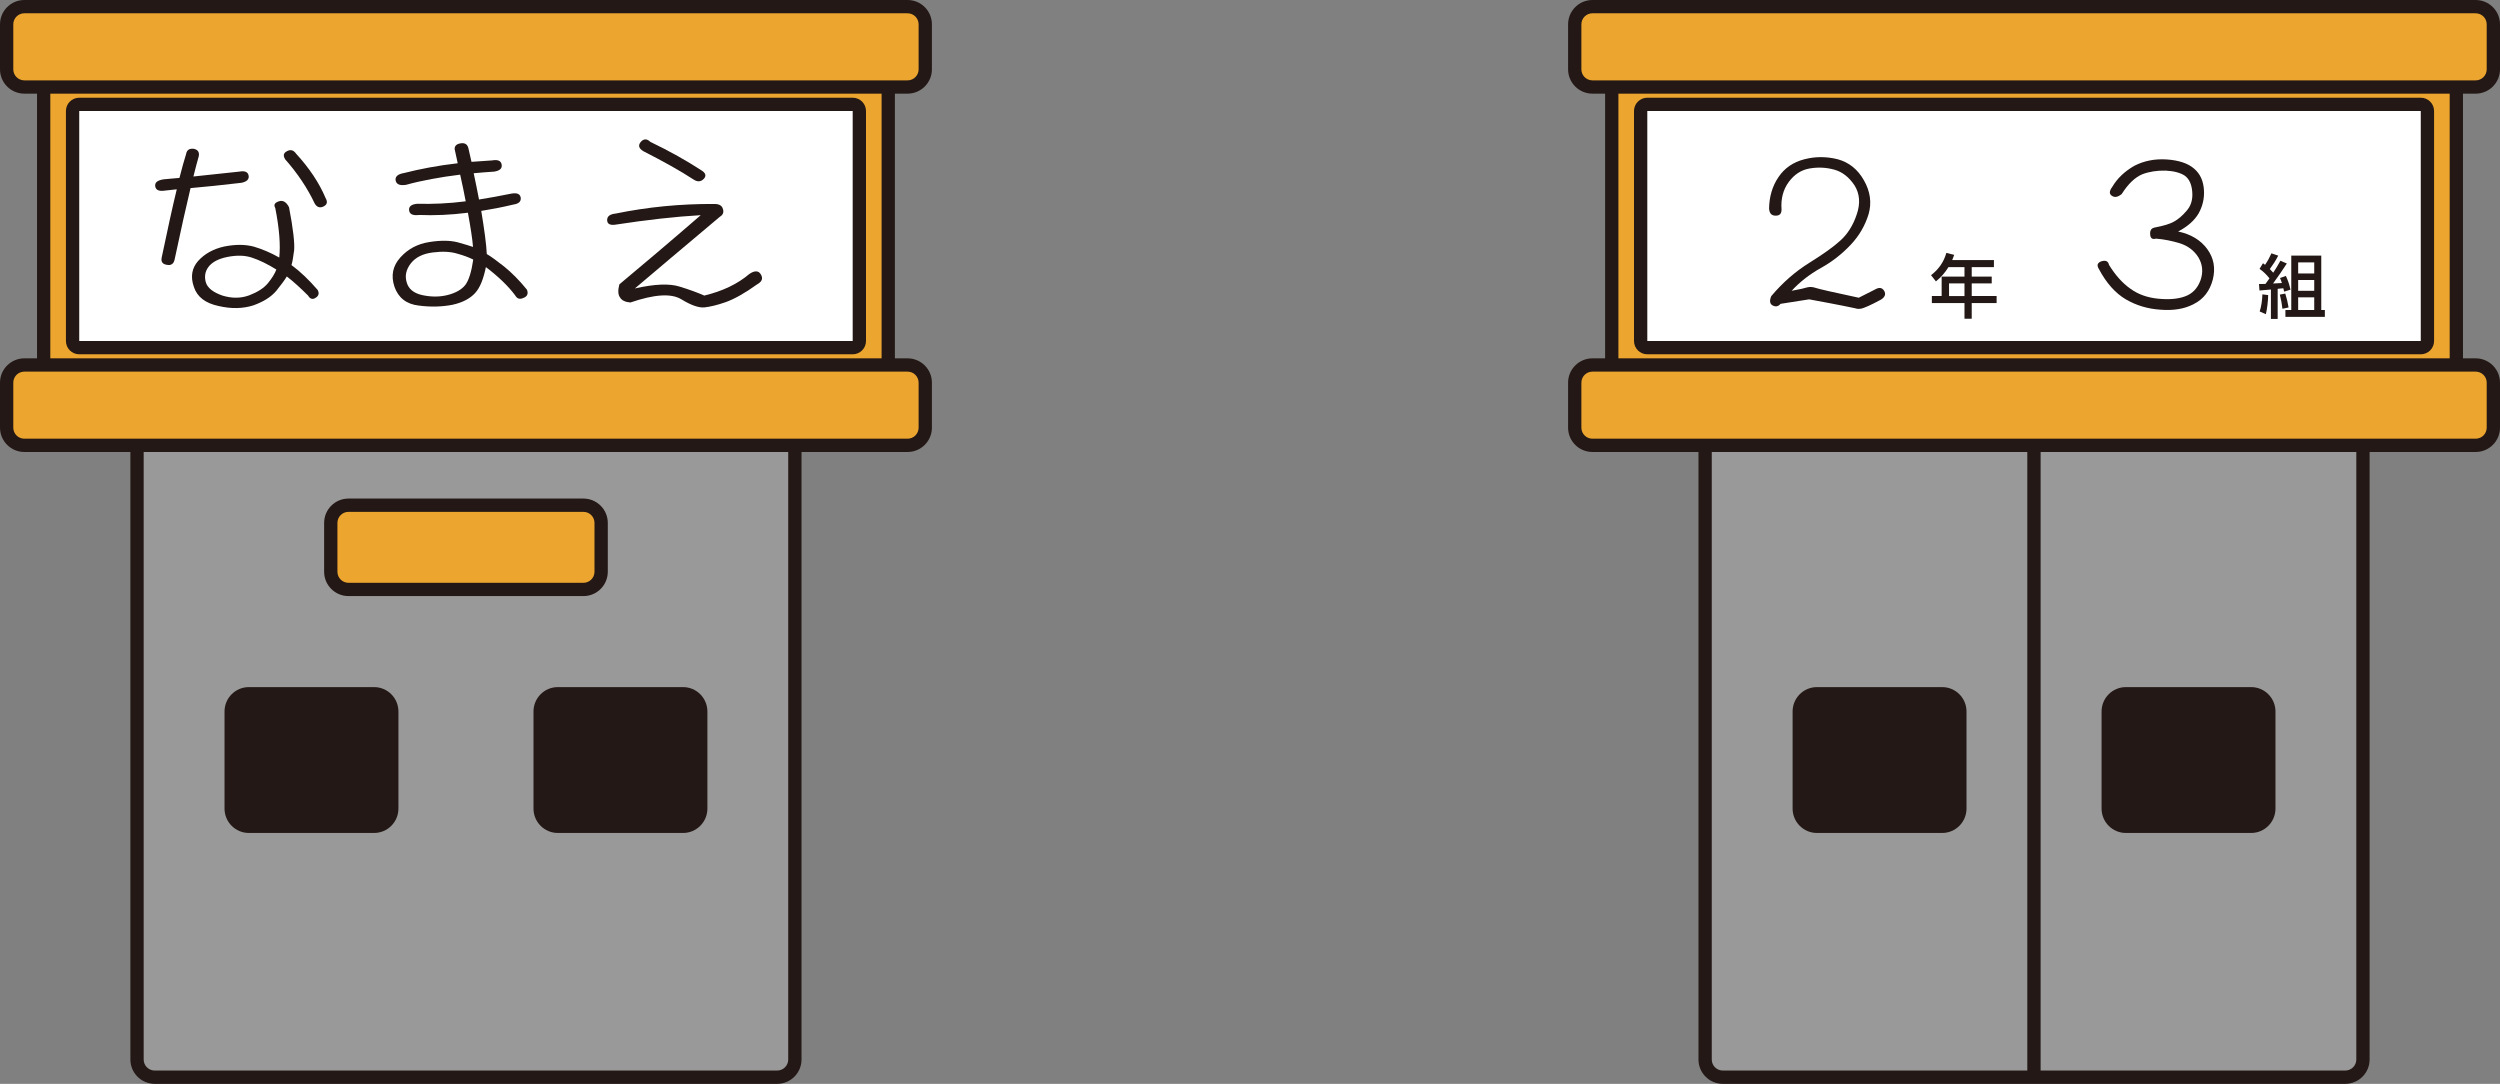 <?xml version="1.0" encoding="utf-8"?>
<!-- Generator: Adobe Illustrator 27.4.1, SVG Export Plug-In . SVG Version: 6.00 Build 0)  -->
<svg version="1.1" id="レイヤー_1" xmlns="http://www.w3.org/2000/svg" xmlns:xlink="http://www.w3.org/1999/xlink" x="0px"
	 y="0px" viewBox="0 0 251.256 108.929" enable-background="new 0 0 251.256 108.929" xml:space="preserve">
<rect x="0" y="0" width="251.256" height="108.929" fill="#808080" stroke="none"/>
<g>
	<g>
		<g>
			<path fill="#999999" d="M15.549,108.26c-0.98,0-1.777-0.797-1.777-1.777V42.749c0-0.369,0.299-0.668,0.668-0.668h64.778
				c0.369,0,0.668,0.299,0.668,0.668v63.734c0,0.98-0.797,1.777-1.776,1.777H15.549z"/>
			<path fill="#231815" d="M79.219,42.749v63.734c0,0.612-0.496,1.109-1.109,1.109H15.549c-0.612,0-1.109-0.496-1.109-1.109V42.749
				H79.219 M79.219,41.412H14.441c-0.738,0-1.337,0.598-1.337,1.337v63.734c0,1.348,1.097,2.445,2.445,2.445H78.11
				c1.348,0,2.445-1.097,2.445-2.445V42.749C80.556,42.011,79.957,41.412,79.219,41.412L79.219,41.412z"/>
		</g>
		<g>
			<path fill="#ECA52E" d="M5.057,44.757c-0.369,0-0.668-0.299-0.668-0.668V1.336c0-0.369,0.299-0.668,0.668-0.668h83.545
				c0.369,0,0.668,0.299,0.668,0.668v42.753c0,0.369-0.299,0.668-0.668,0.668H5.057z"/>
			<path fill="#231815" d="M88.602,1.337V44.09H5.057V1.337H88.602 M88.602,0H5.057C4.319,0,3.721,0.598,3.721,1.337V44.09
				c0,0.738,0.598,1.337,1.337,1.337h83.545c0.738,0,1.337-0.598,1.337-1.337V1.337C89.939,0.598,89.341,0,88.602,0L88.602,0z"/>
		</g>
		<g>
			<path fill="#ECA52E" d="M2.445,8.744c-0.98,0-1.777-0.797-1.777-1.777V2.445c0-0.98,0.797-1.777,1.777-1.777h88.77
				c0.979,0,1.776,0.797,1.776,1.777v4.522c0,0.979-0.797,1.777-1.776,1.777H2.445z"/>
			<g>
				<path fill="#231815" d="M91.214,1.337c0.612,0,1.109,0.496,1.109,1.109v4.522c0,0.612-0.496,1.109-1.109,1.109H2.445
					c-0.612,0-1.109-0.496-1.109-1.109V2.445c0-0.612,0.496-1.109,1.109-1.109H91.214 M91.214,0H2.445C1.097,0,0,1.097,0,2.445
					v4.522c0,1.348,1.097,2.445,2.445,2.445h88.769c1.348,0,2.445-1.097,2.445-2.445V2.445C93.66,1.097,92.563,0,91.214,0L91.214,0z
					"/>
			</g>
		</g>
		<g>
			<path fill="#ECA52E" d="M2.445,44.757c-0.98,0-1.777-0.797-1.777-1.776v-4.522c0-0.979,0.797-1.776,1.777-1.776h88.77
				c0.979,0,1.776,0.797,1.776,1.776v4.522c0,0.979-0.797,1.776-1.776,1.776H2.445z"/>
			<g>
				<path fill="#231815" d="M91.214,37.35c0.612,0,1.109,0.496,1.109,1.109v4.522c0,0.612-0.496,1.109-1.109,1.109H2.445
					c-0.612,0-1.109-0.496-1.109-1.109v-4.522c0-0.612,0.496-1.109,1.109-1.109H91.214 M91.214,36.014H2.445
					C1.097,36.014,0,37.111,0,38.459v4.522c0,1.348,1.097,2.445,2.445,2.445h88.769c1.348,0,2.445-1.097,2.445-2.445v-4.522
					C93.66,37.111,92.563,36.014,91.214,36.014L91.214,36.014z"/>
			</g>
		</g>
		<g>
			<g>
				<path fill="#231815" d="M25.005,83.044c-0.977,0-1.771-0.799-1.771-1.782v-9.755c0-0.982,0.795-1.782,1.771-1.782h12.598
					c0.977,0,1.771,0.8,1.771,1.782v9.755c0,0.983-0.795,1.782-1.771,1.782H25.005z"/>
				<path fill="#231815" d="M37.603,70.393c0.609,0,1.103,0.499,1.103,1.114v9.756c0,0.615-0.494,1.114-1.103,1.114H25.005
					c-0.609,0-1.103-0.499-1.103-1.114v-9.756c0-0.615,0.494-1.114,1.103-1.114H37.603 M37.603,69.056H25.005
					c-1.345,0-2.44,1.099-2.44,2.451v9.756c0,1.351,1.094,2.451,2.44,2.451h12.598c1.345,0,2.44-1.099,2.44-2.451v-9.756
					C40.043,70.156,38.948,69.056,37.603,69.056L37.603,69.056z"/>
			</g>
			<g>
				<path fill="#231815" d="M56.057,83.044c-0.977,0-1.771-0.799-1.771-1.782v-9.755c0-0.982,0.795-1.782,1.771-1.782h12.598
					c0.977,0,1.771,0.8,1.771,1.782v9.755c0,0.983-0.795,1.782-1.771,1.782H56.057z"/>
				<path fill="#231815" d="M68.655,70.393c0.609,0,1.103,0.499,1.103,1.114v9.756c0,0.615-0.494,1.114-1.103,1.114H56.057
					c-0.609,0-1.103-0.499-1.103-1.114v-9.756c0-0.615,0.494-1.114,1.103-1.114H68.655 M68.655,69.056H56.057
					c-1.345,0-2.44,1.099-2.44,2.451v9.756c0,1.351,1.094,2.451,2.44,2.451h12.598c1.345,0,2.44-1.099,2.44-2.451v-9.756
					C71.094,70.156,70,69.056,68.655,69.056L68.655,69.056z"/>
			</g>
		</g>
		<g>
			<path fill="#FFFFFF" d="M7.963,34.937c-0.369,0-0.668-0.299-0.668-0.668V11.157c0-0.369,0.299-0.668,0.668-0.668h77.735
				c0.369,0,0.668,0.299,0.668,0.668v23.112c0,0.369-0.299,0.668-0.668,0.668H7.963z"/>
			<path fill="#231815" d="M85.697,11.157v23.112H7.963V11.157H85.697 M85.697,9.821H7.963c-0.738,0-1.337,0.598-1.337,1.337v23.112
				c0,0.738,0.598,1.337,1.337,1.337h77.735c0.738,0,1.337-0.598,1.337-1.337V11.157C87.034,10.419,86.435,9.821,85.697,9.821
				L85.697,9.821z"/>
		</g>
		<g>
			<path fill="#ECA52E" d="M35.021,59.241c-0.979,0-1.777-0.797-1.777-1.777v-4.911c0-0.979,0.797-1.776,1.777-1.776h23.619
				c0.979,0,1.777,0.797,1.777,1.776v4.911c0,0.98-0.797,1.777-1.777,1.777H35.021z"/>
			<path fill="#231815" d="M58.639,51.444c0.612,0,1.109,0.496,1.109,1.109v4.911c0,0.612-0.496,1.109-1.109,1.109H35.021
				c-0.612,0-1.109-0.496-1.109-1.109v-4.911c0-0.612,0.496-1.109,1.109-1.109H58.639 M58.639,50.107H35.021
				c-1.348,0-2.445,1.097-2.445,2.445v4.911c0,1.348,1.097,2.445,2.445,2.445h23.618c1.348,0,2.445-1.097,2.445-2.445v-4.911
				C61.084,51.204,59.987,50.107,58.639,50.107L58.639,50.107z"/>
		</g>
	</g>
	<g>
		<path fill="#231815" d="M19.483,14.956c0.401,0.082,0.58,0.347,0.491,0.756c-0.156,0.532-0.335,1.228-0.536,2.026
			c1.315-0.143,2.876-0.307,4.615-0.491c0.535-0.102,0.869,0.021,0.936,0.41c0.067,0.368-0.201,0.614-0.735,0.716
			c-1.962,0.226-3.657,0.41-5.105,0.532c-0.447,1.862-0.981,4.256-1.606,7.202c-0.089,0.409-0.357,0.593-0.758,0.511
			c-0.446-0.062-0.624-0.307-0.535-0.736c0.579-2.742,1.07-5.033,1.516-6.855c-0.424,0.042-0.802,0.082-1.137,0.123
			c-0.646,0.102-0.958-0.041-1.026-0.409c-0.066-0.389,0.201-0.614,0.825-0.716c0.491-0.041,1.026-0.102,1.606-0.143
			c0.245-0.961,0.467-1.759,0.668-2.394C18.769,15.078,19.037,14.894,19.483,14.956z M28.022,20.235
			c0.401-0.143,0.758,0.061,1.026,0.593c0.423,2.189,0.579,3.642,0.512,4.337c-0.089,0.696-0.178,1.207-0.267,1.474
			c0.891,0.655,1.761,1.494,2.63,2.496c0.179,0.327,0.112,0.594-0.178,0.778c-0.312,0.225-0.58,0.143-0.781-0.205
			c-0.758-0.757-1.471-1.412-2.14-1.923c-0.201,0.348-0.557,0.819-1.048,1.433c-0.535,0.634-1.292,1.105-2.318,1.473
			c-1.026,0.327-2.185,0.368-3.5,0.062c-1.316-0.287-2.14-0.9-2.475-1.923c-0.357-1.023-0.201-1.883,0.424-2.599
			c0.646-0.716,1.516-1.207,2.609-1.452c1.115-0.226,2.096-0.226,2.965,0c0.847,0.245,1.716,0.613,2.586,1.105
			c0.133-1.289,0-2.946-0.401-4.972C27.486,20.582,27.598,20.378,28.022,20.235z M25.346,25.902
			c-0.713-0.245-1.538-0.266-2.474-0.082c-0.937,0.184-1.561,0.532-1.918,1.003c-0.357,0.471-0.423,1.002-0.267,1.554
			c0.178,0.573,0.735,1.003,1.672,1.33c0.936,0.287,1.828,0.287,2.675-0.021c0.848-0.327,1.471-0.716,1.895-1.227
			c0.401-0.491,0.692-0.962,0.847-1.371C26.884,26.536,26.082,26.147,25.346,25.902z M28.868,15.181
			c0.357-0.184,0.646-0.082,0.892,0.266c1.315,1.432,2.318,2.926,2.964,4.461c0.223,0.388,0.156,0.655-0.201,0.839
			c-0.378,0.184-0.669,0.082-0.891-0.287c-0.736-1.555-1.717-3.028-2.965-4.44C28.423,15.631,28.489,15.365,28.868,15.181z"/>
		<path fill="#231815" d="M46.002,16.408l-0.311-1.432c0-0.327,0.201-0.511,0.624-0.573c0.401-0.061,0.669,0.102,0.759,0.491
			l0.311,1.371c0.669-0.042,1.361-0.102,2.074-0.143c0.579-0.102,0.891,0.041,0.958,0.409c0.067,0.389-0.156,0.614-0.736,0.716
			c-0.713,0.042-1.382,0.102-2.073,0.164c0.201,0.941,0.379,1.821,0.535,2.64c1.048-0.164,2.14-0.369,3.256-0.594
			c0.579-0.102,0.87,0.041,0.936,0.409c0.044,0.389-0.201,0.614-0.758,0.696c-1.115,0.266-2.185,0.471-3.21,0.634
			c0.312,1.883,0.513,3.355,0.557,4.337c0.401,0.225,0.981,0.655,1.739,1.249c0.758,0.614,1.538,1.391,2.296,2.332
			c0.156,0.388,0.044,0.675-0.334,0.818c-0.379,0.184-0.647,0.102-0.848-0.246c-0.669-0.9-1.649-1.862-2.943-2.844
			c-0.245,1.187-0.58,2.067-1.093,2.619c-0.49,0.532-1.226,0.941-2.251,1.166c-1.026,0.205-2.163,0.246-3.411,0.082
			c-1.249-0.143-2.051-0.798-2.431-1.883c-0.378-1.125-0.178-2.108,0.602-2.967c0.781-0.859,1.739-1.35,2.898-1.534
			c1.16-0.184,2.096-0.163,2.832,0.021c0.735,0.204,1.271,0.368,1.56,0.471c-0.066-0.839-0.245-1.964-0.513-3.438
			c-1.761,0.225-3.388,0.287-4.904,0.225c-0.624,0.082-0.959-0.082-1.004-0.45c-0.066-0.389,0.223-0.635,0.848-0.676
			c1.471,0.041,3.076-0.02,4.838-0.245c-0.156-0.819-0.335-1.698-0.557-2.681c-1.984,0.246-3.813,0.573-5.44,1.023
			c-0.646,0.102-0.98-0.062-1.047-0.45c-0.067-0.368,0.223-0.635,0.847-0.737C42.212,16.981,44.018,16.634,46.002,16.408z
			 M45.957,25.493c-0.669-0.204-1.471-0.246-2.452-0.122c-0.981,0.122-1.717,0.471-2.207,1.085
			c-0.491,0.634-0.624,1.268-0.424,1.923c0.179,0.655,0.713,1.105,1.606,1.289c0.87,0.184,1.716,0.184,2.519-0.021
			c0.802-0.204,1.405-0.552,1.762-1.002c0.357-0.471,0.624-1.33,0.802-2.557C47.162,25.882,46.626,25.677,45.957,25.493z"/>
		<path fill="#231815" d="M61.019,22.116c0-0.388,0.29-0.593,0.869-0.655c3.189-0.655,6.488-0.982,9.921-0.961
			c0.468,0,0.758,0.163,0.847,0.511c0.112,0.327,0,0.593-0.312,0.777c-3.633,3.049-6.487,5.464-8.538,7.202
			c1.984-0.45,3.478-0.511,4.503-0.184c1.004,0.307,1.829,0.614,2.475,0.9c1.851-0.45,3.344-1.166,4.525-2.169
			c0.536-0.368,0.937-0.347,1.159,0.042c0.246,0.409,0.112,0.736-0.378,1.002c-1.249,0.9-2.296,1.474-3.143,1.78
			c-0.87,0.307-1.583,0.471-2.14,0.532c-0.558,0.061-1.338-0.205-2.342-0.819c-1.025-0.614-2.719-0.491-5.105,0.327
			c-0.513-0.041-0.87-0.204-1.048-0.511c-0.201-0.266-0.222-0.716-0.066-1.309c2.274-1.903,5.016-4.215,8.181-6.956
			c-2.541,0.143-5.418,0.471-8.628,0.961C61.286,22.649,61.019,22.485,61.019,22.116z M64.63,15.181
			c-0.424-0.267-0.513-0.573-0.245-0.9c0.29-0.348,0.624-0.368,0.98-0.021c1.962,0.941,3.656,1.903,5.105,2.845
			c0.446,0.266,0.535,0.552,0.29,0.839c-0.29,0.327-0.646,0.368-1.047,0.102C68.331,17.145,66.636,16.204,64.63,15.181z"/>
	</g>
</g>
<g>
	<g>
		<g>
			<path fill="#999999" d="M173.146,108.26c-0.979,0-1.776-0.797-1.776-1.777V42.749c0-0.369,0.299-0.668,0.668-0.668h64.778
				c0.369,0,0.668,0.299,0.668,0.668v63.734c0,0.98-0.797,1.777-1.777,1.777H173.146z"/>
			<path fill="#231815" d="M236.815,42.749v63.734c0,0.612-0.496,1.109-1.109,1.109h-62.561c-0.612,0-1.109-0.496-1.109-1.109
				V42.749H236.815 M236.815,41.412h-64.778c-0.738,0-1.337,0.598-1.337,1.337v63.734c0,1.348,1.097,2.445,2.445,2.445h62.561
				c1.348,0,2.445-1.097,2.445-2.445V42.749C238.152,42.011,237.553,41.412,236.815,41.412L236.815,41.412z"/>
		</g>
		<g>
			<path fill="#ECA52E" d="M162.653,44.757c-0.369,0-0.668-0.299-0.668-0.668V1.336c0-0.369,0.299-0.668,0.668-0.668h83.545
				c0.369,0,0.668,0.299,0.668,0.668v42.753c0,0.369-0.299,0.668-0.668,0.668H162.653z"/>
			<path fill="#231815" d="M246.199,1.337V44.09h-83.545V1.337H246.199 M246.199,0h-83.545c-0.738,0-1.337,0.598-1.337,1.337V44.09
				c0,0.738,0.598,1.337,1.337,1.337h83.545c0.738,0,1.337-0.598,1.337-1.337V1.337C247.535,0.598,246.937,0,246.199,0L246.199,0z"
				/>
		</g>
		<g>
			<path fill="#ECA52E" d="M160.041,8.744c-0.979,0-1.776-0.797-1.776-1.777V2.445c0-0.98,0.797-1.777,1.776-1.777h88.77
				c0.979,0,1.776,0.797,1.776,1.777v4.522c0,0.979-0.797,1.777-1.776,1.777H160.041z"/>
			<g>
				<path fill="#231815" d="M248.811,1.337c0.612,0,1.109,0.496,1.109,1.109v4.522c0,0.612-0.496,1.109-1.109,1.109h-88.769
					c-0.612,0-1.109-0.496-1.109-1.109V2.445c0-0.612,0.496-1.109,1.109-1.109H248.811 M248.811,0h-88.769
					c-1.348,0-2.445,1.097-2.445,2.445v4.522c0,1.348,1.097,2.445,2.445,2.445h88.769c1.348,0,2.445-1.097,2.445-2.445V2.445
					C251.256,1.097,250.159,0,248.811,0L248.811,0z"/>
			</g>
		</g>
		<g>
			<path fill="#ECA52E" d="M160.041,44.757c-0.979,0-1.776-0.797-1.776-1.776v-4.522c0-0.979,0.797-1.776,1.776-1.776h88.77
				c0.979,0,1.776,0.797,1.776,1.776v4.522c0,0.979-0.797,1.776-1.776,1.776H160.041z"/>
			<g>
				<path fill="#231815" d="M248.811,37.35c0.612,0,1.109,0.496,1.109,1.109v4.522c0,0.612-0.496,1.109-1.109,1.109h-88.769
					c-0.612,0-1.109-0.496-1.109-1.109v-4.522c0-0.612,0.496-1.109,1.109-1.109H248.811 M248.811,36.014h-88.769
					c-1.348,0-2.445,1.097-2.445,2.445v4.522c0,1.348,1.097,2.445,2.445,2.445h88.769c1.348,0,2.445-1.097,2.445-2.445v-4.522
					C251.256,37.111,250.159,36.014,248.811,36.014L248.811,36.014z"/>
			</g>
		</g>
		<g>
			<g>
				<path fill="#231815" d="M182.602,83.044c-0.977,0-1.771-0.799-1.771-1.782v-9.755c0-0.982,0.795-1.782,1.771-1.782h12.598
					c0.977,0,1.771,0.8,1.771,1.782v9.755c0,0.983-0.794,1.782-1.771,1.782H182.602z"/>
				<path fill="#231815" d="M195.199,70.393c0.609,0,1.103,0.499,1.103,1.114v9.756c0,0.615-0.494,1.114-1.103,1.114h-12.598
					c-0.609,0-1.103-0.499-1.103-1.114v-9.756c0-0.615,0.494-1.114,1.103-1.114H195.199 M195.199,69.056h-12.598
					c-1.345,0-2.44,1.099-2.44,2.451v9.756c0,1.351,1.094,2.451,2.44,2.451h12.598c1.345,0,2.44-1.099,2.44-2.451v-9.756
					C197.639,70.156,196.544,69.056,195.199,69.056L195.199,69.056z"/>
			</g>
			<g>
				<path fill="#231815" d="M213.652,83.044c-0.977,0-1.771-0.799-1.771-1.782v-9.755c0-0.982,0.794-1.782,1.771-1.782h12.599
					c0.977,0,1.771,0.8,1.771,1.782v9.755c0,0.983-0.794,1.782-1.771,1.782H213.652z"/>
				<path fill="#231815" d="M226.251,70.393c0.609,0,1.103,0.499,1.103,1.114v9.756c0,0.615-0.494,1.114-1.103,1.114h-12.598
					c-0.609,0-1.103-0.499-1.103-1.114v-9.756c0-0.615,0.494-1.114,1.103-1.114H226.251 M226.251,69.056h-12.598
					c-1.345,0-2.44,1.099-2.44,2.451v9.756c0,1.351,1.094,2.451,2.44,2.451h12.598c1.345,0,2.44-1.099,2.44-2.451v-9.756
					C228.69,70.156,227.596,69.056,226.251,69.056L226.251,69.056z"/>
			</g>
		</g>
		<g>
			<path fill="#FFFFFF" d="M165.559,34.937c-0.369,0-0.668-0.299-0.668-0.668V11.157c0-0.369,0.299-0.668,0.668-0.668h77.734
				c0.369,0,0.668,0.299,0.668,0.668v23.112c0,0.369-0.299,0.668-0.668,0.668H165.559z"/>
			<path fill="#231815" d="M243.293,11.157v23.112h-77.735V11.157H243.293 M243.293,9.821h-77.735c-0.738,0-1.337,0.598-1.337,1.337
				v23.112c0,0.738,0.598,1.337,1.337,1.337h77.735c0.738,0,1.337-0.598,1.337-1.337V11.157
				C244.63,10.419,244.031,9.821,243.293,9.821L243.293,9.821z"/>
		</g>
	</g>
	<g>
		<g>
			<path fill="#231815" d="M200.394,26.138v0.707h-2.231v0.953h2.01v0.685h-2.01v1.268h2.502v0.707h-2.502v1.573h-0.728v-1.573
				h-3.279v-0.707h0.984v-1.953h2.295v-0.953h-1.608c-0.374,0.589-0.721,0.994-1.261,1.436l-0.492-0.624
				c0.755-0.581,1.275-1.309,1.539-2.24l0.79,0.196c-0.062,0.181-0.125,0.35-0.202,0.524H200.394z M195.883,28.484v1.268h1.552
				v-1.268H195.883z"/>
		</g>
		<g>
			<path fill="#231815" d="M227.09,27.021l0.346-0.566c0.07,0.056,0.146,0.104,0.208,0.161c0.319-0.478,0.41-0.659,0.638-1.155
				l0.686,0.23c-0.27,0.526-0.506,0.883-0.846,1.351c0.118,0.12,0.235,0.239,0.346,0.365c0.257-0.385,0.492-0.79,0.721-1.203
				l0.644,0.28c-0.416,0.657-0.915,1.351-1.385,2.008c0.298-0.015,0.588-0.035,0.887-0.048c-0.056-0.191-0.104-0.322-0.188-0.505
				l0.589-0.209c0.243,0.531,0.333,0.818,0.465,1.379l-0.638,0.202c-0.027-0.111-0.049-0.23-0.083-0.342l-0.568,0.056v3.025h-0.679
				v-2.954c-0.381,0.028-0.769,0.063-1.15,0.098l-0.049-0.652c0.222,0,0.43,0,0.652-0.006c0.138-0.189,0.27-0.372,0.401-0.561
				C227.79,27.595,227.451,27.273,227.09,27.021z M227.722,31.579l-0.617-0.274c0.173-0.546,0.256-1.148,0.269-1.722l0.583,0.076
				C227.957,30.157,227.846,31.131,227.722,31.579z M230.008,30.899l-0.617,0.133c-0.069-0.546-0.125-0.883-0.263-1.422l0.547-0.106
				C229.856,30.115,229.897,30.268,230.008,30.899z M233.293,25.69v5.468h0.36v0.685h-3.964v-0.685h0.589V25.69H233.293z
				 M230.971,26.37v1.113h1.615V26.37H230.971z M230.971,28.141v1.085h1.615v-1.085H230.971z M230.971,29.883v1.275h1.615v-1.275
				H230.971z"/>
		</g>
		<g>
			<path fill="#231815" d="M178.464,21.675c-0.426,0-0.628-0.225-0.668-0.716c0.02-1.186,0.323-2.25,0.952-3.171
				c0.608-0.9,1.479-1.494,2.593-1.78c1.094-0.287,2.228-0.287,3.362,0c1.114,0.307,2.006,1.003,2.633,2.128
				c0.628,1.105,0.79,2.23,0.466,3.376c-0.344,1.125-0.931,2.168-1.803,3.09c-0.891,0.94-1.884,1.718-2.998,2.332
				c-1.134,0.634-2.127,1.412-2.938,2.292c0.79-0.143,1.338-0.267,1.58-0.348c0.264-0.062,0.567-0.041,0.851,0.062
				c0.303,0.102,1.722,0.43,4.315,0.982l1.58-0.798c0.445-0.266,0.749-0.246,0.972,0.102c0.202,0.327,0.081,0.655-0.345,0.9
				c-1.013,0.553-1.661,0.819-1.904,0.88c-0.263,0.061-0.486,0.041-0.648-0.021c-0.182-0.041-1.722-0.368-4.639-0.9l-2.876,0.451
				c-0.223,0.266-0.487,0.327-0.79,0.163c-0.284-0.143-0.345-0.471-0.142-0.941c1.155-1.37,2.43-2.476,3.808-3.335
				c1.378-0.86,2.431-1.596,3.14-2.251c0.708-0.635,1.276-1.514,1.64-2.619c0.385-1.105,0.304-2.088-0.223-2.926
				c-0.547-0.818-1.216-1.35-2.025-1.575c-0.811-0.225-1.621-0.266-2.472-0.122c-0.85,0.143-1.54,0.593-2.106,1.35
				c-0.567,0.777-0.811,1.698-0.73,2.762C179.052,21.471,178.869,21.675,178.464,21.675z"/>
		</g>
		<g>
			<path fill="#231815" d="M212.264,19.688c-0.304-0.184-0.284-0.491,0.02-0.9c0.527-0.9,1.296-1.596,2.228-2.128
				c0.953-0.491,2.046-0.716,3.262-0.634c1.195,0.082,2.127,0.389,2.735,0.92c0.628,0.532,0.932,1.249,0.992,2.128
				c0.061,0.88-0.142,1.678-0.547,2.394c-0.426,0.716-1.114,1.309-2.046,1.8c1.296,0.266,2.289,0.88,2.938,1.78
				c0.648,0.9,0.83,1.903,0.547,3.049c-0.303,1.145-0.932,1.964-1.904,2.455c-0.952,0.511-2.087,0.676-3.362,0.573
				c-1.277-0.082-2.431-0.43-3.484-1.044c-1.033-0.613-1.945-1.616-2.714-3.069c-0.223-0.368-0.122-0.614,0.284-0.757
				c0.425-0.122,0.668,0,0.749,0.368c0.628,1.023,1.337,1.821,2.148,2.394c0.79,0.573,1.722,0.9,2.796,1.003
				c1.033,0.102,1.945,0.041,2.674-0.225c0.75-0.267,1.276-0.798,1.58-1.637c0.284-0.819,0.202-1.576-0.203-2.272
				c-0.426-0.696-1.053-1.166-1.864-1.432c-0.81-0.246-1.621-0.409-2.411-0.471c-0.384,0.102-0.567-0.041-0.587-0.451
				c-0.021-0.388,0.121-0.613,0.506-0.675c0.851-0.164,1.479-0.348,1.904-0.593c0.405-0.226,0.83-0.573,1.256-1.085
				c0.426-0.471,0.628-1.105,0.567-1.883c-0.061-0.777-0.304-1.309-0.75-1.637c-0.426-0.287-1.074-0.471-1.925-0.511
				c-0.871-0.021-1.661,0.102-2.35,0.368c-0.729,0.307-1.418,0.961-2.066,1.985C212.851,19.81,212.547,19.872,212.264,19.688z"/>
		</g>
	</g>
	
		<line fill="none" stroke="#231815" stroke-width="1.337" stroke-linejoin="round" stroke-miterlimit="10" x1="204.418" y1="45.289" x2="204.418" y2="107.982"/>
</g>
<g>
</g>
<g>
</g>
<g>
</g>
<g>
</g>
<g>
</g>
<g>
</g>
<g>
</g>
<g>
</g>
<g>
</g>
<g>
</g>
<g>
</g>
</svg>
